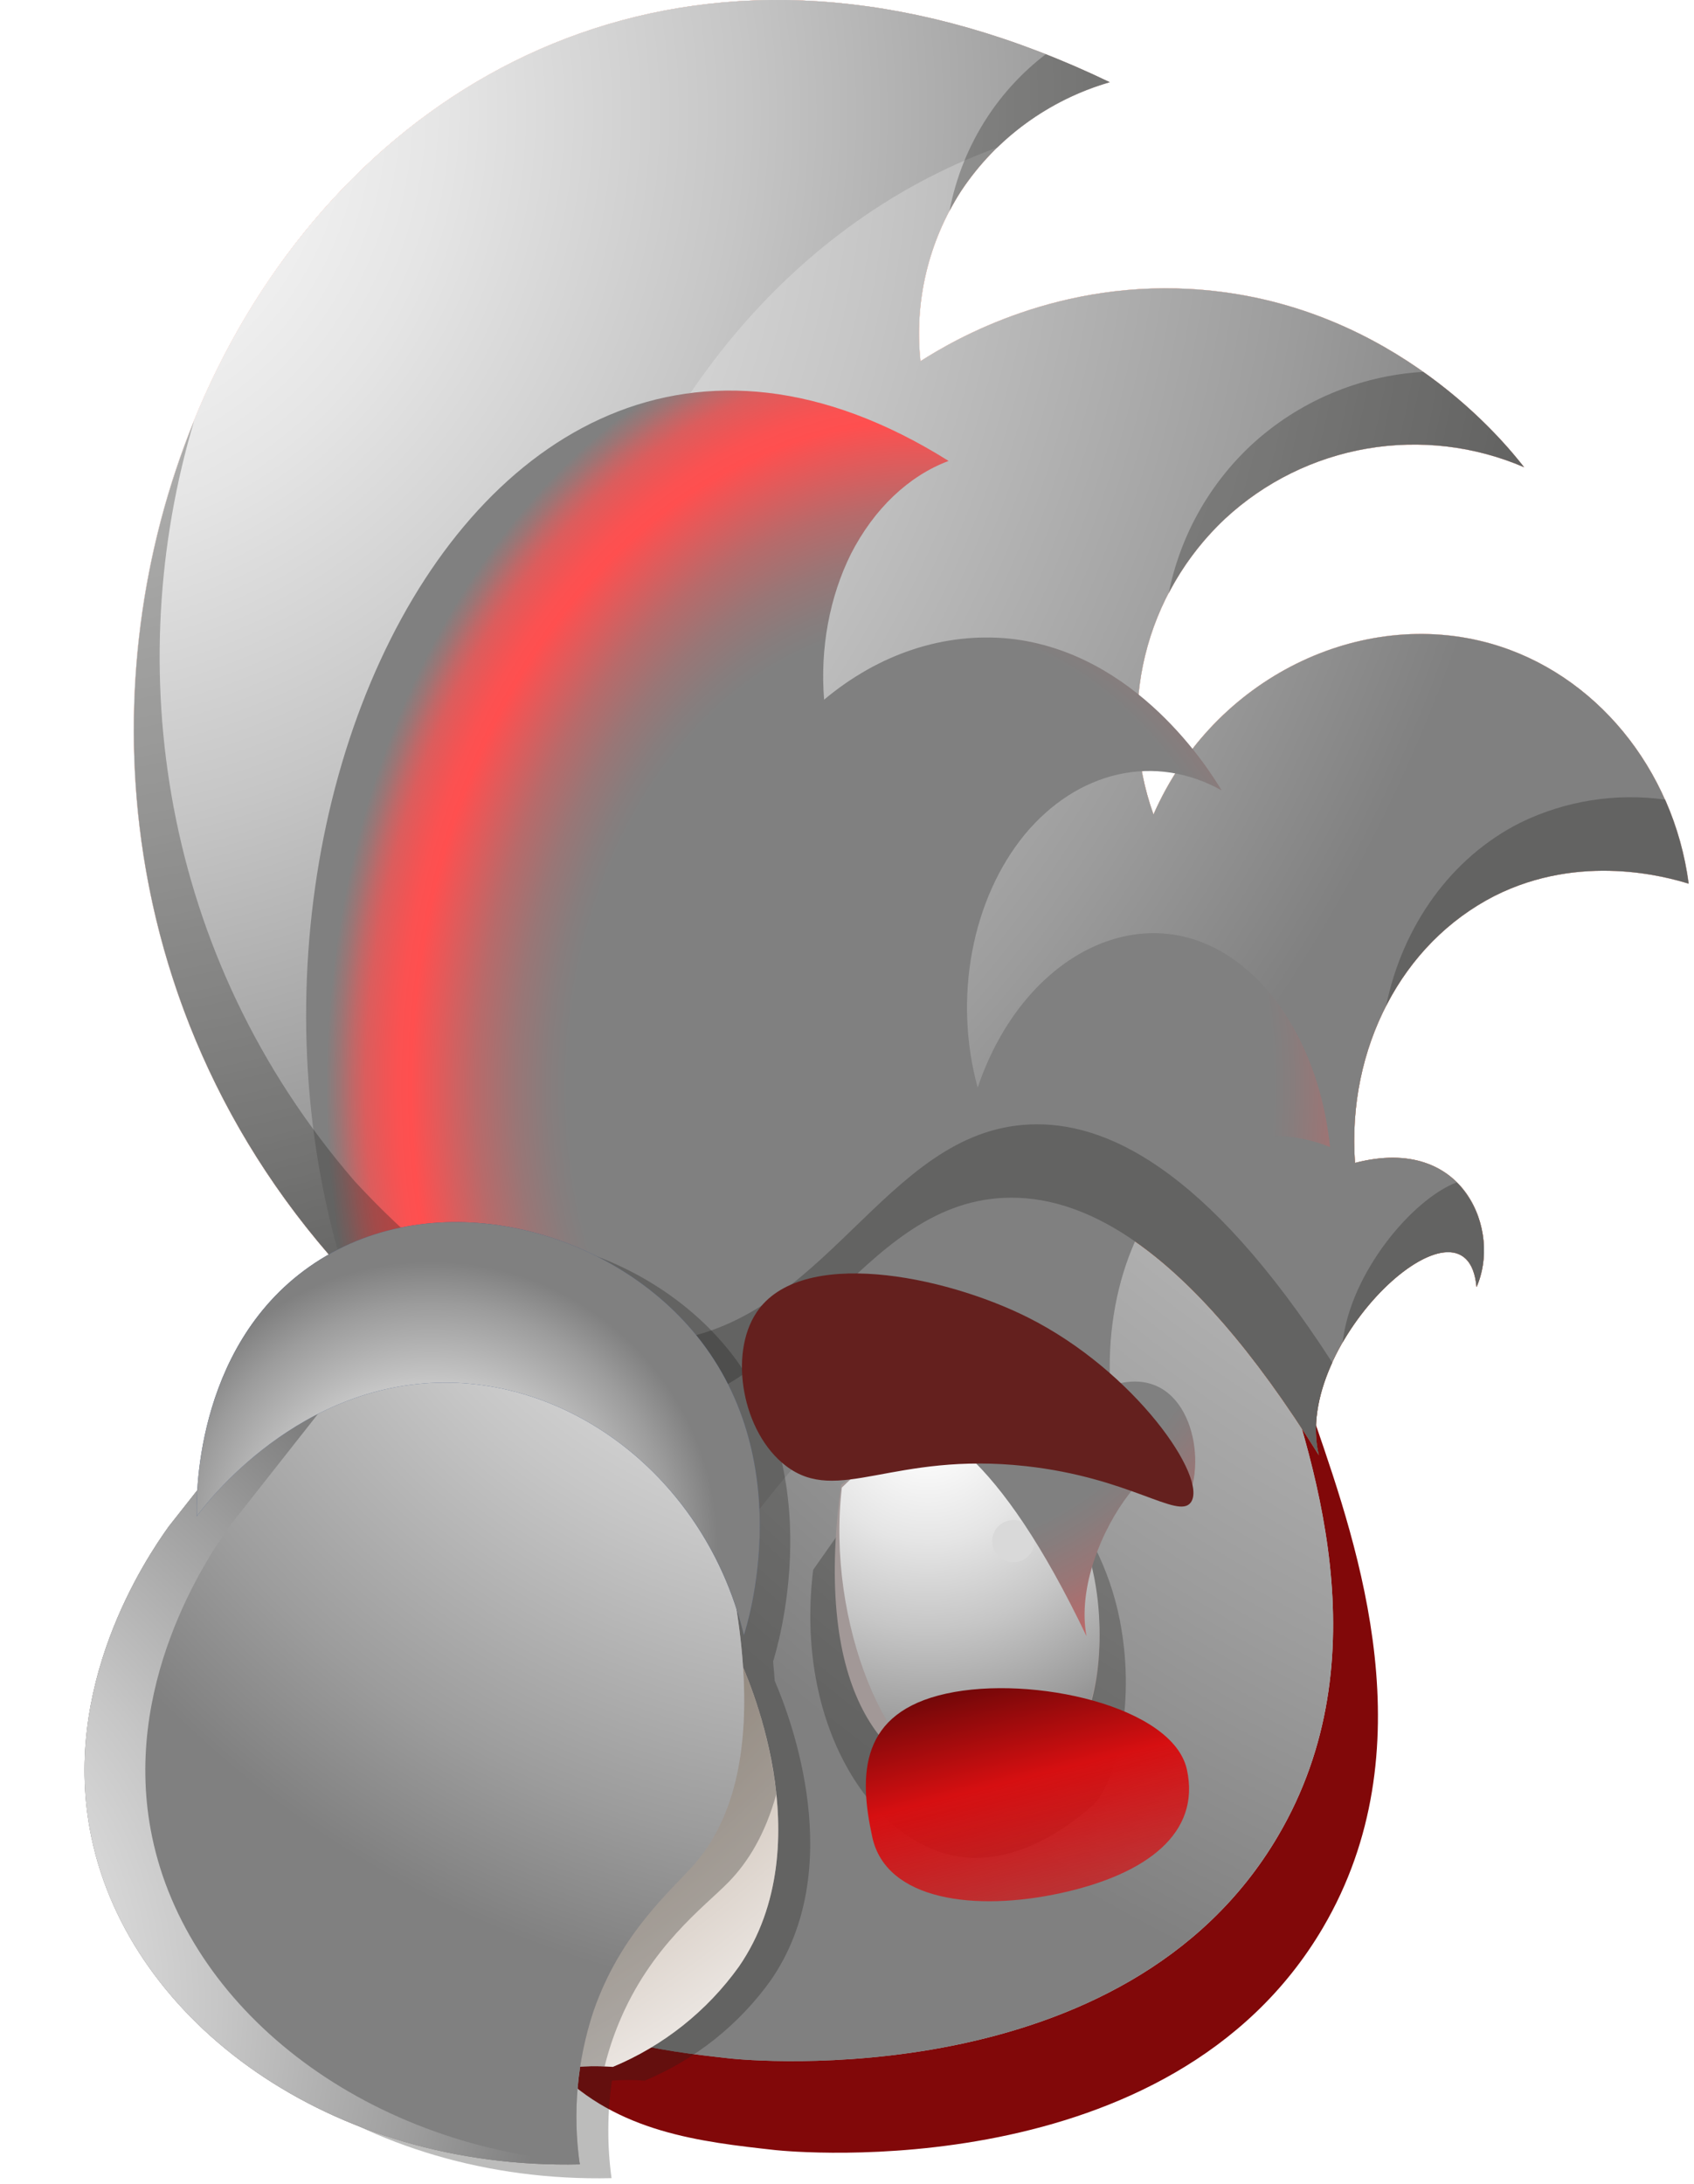 <svg width="242" height="312" viewBox="0 0 242 312" fill="none" xmlns="http://www.w3.org/2000/svg">
<path d="M79.388 295.554C88.19 304.647 100.116 305.962 110.771 307.143C113.138 307.395 167.142 312.56 188.99 275.376C203.928 249.946 194.069 221.272 188.004 203.605C183.721 191.142 178.373 175.554 163.088 163.453C146.564 150.368 117.831 140.928 98.475 152.848C85.856 160.595 82.401 181.301 75.973 222.398C66.91 280.194 75.216 291.255 79.388 295.554Z" fill="#810809"/>
<path style="mix-blend-mode:overlay" d="M104.35 294.058C106.717 294.31 160.705 299.467 182.561 262.29C197.547 236.861 187.656 208.187 181.598 190.52C180.478 187.276 179.28 183.82 177.876 180.285C173.999 173.84 168.989 168.146 163.087 163.476C146.563 150.391 117.83 140.952 98.475 152.871C85.855 160.618 82.4 181.324 75.972 222.421C70.837 255.118 71.24 272.856 73.385 282.87C82.14 291.578 93.86 292.893 104.35 294.058Z" fill="url(#paint0_radial_2042_96)"/>
<path style="mix-blend-mode:overlay" d="M104.35 294.058C106.717 294.31 160.705 299.467 182.561 262.29C197.547 236.861 187.656 208.187 181.598 190.52C180.478 187.276 179.28 183.82 177.876 180.285C173.999 173.84 168.989 168.146 163.087 163.476C146.563 150.391 117.83 140.952 98.475 152.871C85.855 160.618 82.4 181.324 75.972 222.421C70.837 255.118 71.24 272.856 73.385 282.87C82.14 291.578 93.86 292.893 104.35 294.058Z" fill="url(#paint1_radial_2042_96)"/>
<g style="mix-blend-mode:overlay" opacity="0.3">
<path d="M131.151 202.912L116.165 224.256C113.476 246.379 124.573 263.212 136.869 265.196C145.545 266.589 153.322 260.37 156.099 257.905C158.875 255.441 162.542 244.427 159.955 231.35C158.517 224.102 155.115 217.387 150.12 211.935C145.269 207.983 137.729 203.038 131.151 202.912Z" fill="#1D1D1B"/>
</g>
<path d="M132.335 202.912L120.145 212.099C116.053 242.328 126.814 253.197 137.075 254.858C144.308 256.008 150.799 250.82 153.11 248.773C155.421 246.726 158.497 237.53 156.352 226.618C155.136 220.581 152.301 214.986 148.149 210.431C144.111 207.14 137.809 203.015 132.335 202.912Z" fill="#A29897"/>
<g filter="url(#filter0_i_2042_96)">
<path d="M152.164 224.752C154.112 234.64 150.286 243.71 143.637 245.009C136.989 246.308 130.032 239.333 128.1 229.444C126.167 219.556 129.977 210.486 136.626 209.179C143.275 207.872 150.231 214.863 152.164 224.752Z" fill="url(#paint2_linear_2042_96)"/>
</g>
<path d="M146.927 225.783C148.024 231.357 145.863 236.466 142.108 237.206C138.354 237.946 134.434 234.002 133.361 228.428C132.288 222.854 134.41 217.721 138.149 216.996C141.887 216.272 145.839 220.193 146.927 225.783Z" fill="url(#paint3_linear_2042_96)"/>
<path style="mix-blend-mode:overlay" d="M132.335 200.894L120.264 212.502C118.016 231.671 126.814 253.126 137.075 254.852C144.308 256.046 150.799 250.657 153.11 248.53C155.421 246.404 158.497 236.852 156.352 225.518C155.136 219.247 152.301 213.436 148.149 208.704C144.111 205.286 137.809 201 132.335 200.894Z" fill="url(#paint4_radial_2042_96)"/>
<g style="mix-blend-mode:plus-lighter" filter="url(#filter1_d_2042_96)">
<circle cx="144.764" cy="220.157" r="3.016" fill="#D9D9D9"/>
</g>
<path d="M169.556 252.785C171.539 261.826 163.902 267.719 151.607 270.416C139.311 273.114 126.6 271.489 124.616 262.448C122.633 253.408 122.883 244.631 135.179 241.933C147.475 239.235 167.572 243.745 169.556 252.785Z" fill="url(#paint5_linear_2042_96)"/>
<path d="M193.572 166.122C209.441 161.981 214.457 176.152 210.924 183.86C209.599 168.602 184.462 191.733 188.406 207.873C169.303 177.168 154.23 170.618 143.401 171.098C122.484 172.027 114.376 199.803 90.714 202.11C73.614 203.802 58.068 191.213 46.955 179.191C-23.242 97.879 48.588 -41.308 158.513 11.748C149.827 14.249 142.313 19.749 137.312 27.266C132.646 34.474 130.594 43.059 131.499 51.593C136.428 48.444 151.446 39.674 171.811 41.406C199.33 43.721 215.112 63.364 217.731 66.749C210.669 63.708 202.874 62.782 195.294 64.082C187.715 65.381 180.677 68.852 175.037 74.071C169.385 79.353 165.403 86.169 163.582 93.681C161.76 101.192 162.178 109.071 164.783 116.349C173.42 96.666 194.55 86.707 212.99 91.943C227.842 96.163 239.066 109.767 241.227 126.237C238.143 125.285 225.815 121.773 213.487 127.985C200.363 134.654 192.405 149.707 193.572 166.122Z" fill="#F24511"/>
<path style="mix-blend-mode:multiply" d="M193.572 166.122C209.441 161.981 214.457 176.152 210.924 183.86C209.599 168.602 184.462 191.733 188.406 207.873C169.303 177.168 154.23 170.618 143.401 171.098C122.484 172.027 114.376 199.803 90.714 202.11C73.614 203.802 58.068 191.213 46.955 179.191C-23.242 97.879 48.588 -41.308 158.513 11.748C149.827 14.249 142.313 19.749 137.312 27.266C132.646 34.474 130.594 43.059 131.499 51.593C136.428 48.444 151.446 39.674 171.811 41.406C199.33 43.721 215.112 63.364 217.731 66.749C210.669 63.708 202.874 62.782 195.294 64.082C187.715 65.381 180.677 68.852 175.037 74.071C169.385 79.353 165.403 86.169 163.582 93.681C161.76 101.192 162.178 109.071 164.783 116.349C173.42 96.666 194.55 86.707 212.99 91.943C227.842 96.163 239.066 109.767 241.227 126.237C238.143 125.285 225.815 121.773 213.487 127.985C200.363 134.654 192.405 149.707 193.572 166.122Z" fill="url(#paint6_radial_2042_96)"/>
<path style="mix-blend-mode:overlay" d="M193.572 166.122C209.441 161.981 214.457 176.152 210.924 183.86C209.599 168.602 184.462 191.733 188.406 207.873C169.303 177.168 154.23 170.618 143.401 171.098C122.484 172.027 114.376 199.803 90.714 202.11C73.614 203.802 58.068 191.213 46.955 179.191C-23.242 97.879 48.588 -41.308 158.513 11.748C149.827 14.249 142.313 19.749 137.312 27.266C132.646 34.474 130.594 43.059 131.499 51.593C136.428 48.444 151.446 39.674 171.811 41.406C199.33 43.721 215.112 63.364 217.731 66.749C210.669 63.708 202.874 62.782 195.294 64.082C187.715 65.381 180.677 68.852 175.037 74.071C169.385 79.353 165.403 86.169 163.582 93.681C161.76 101.192 162.178 109.071 164.783 116.349C173.42 96.666 194.55 86.707 212.99 91.943C227.842 96.163 239.066 109.767 241.227 126.237C238.143 125.285 225.815 121.773 213.487 127.985C200.363 134.654 192.405 149.707 193.572 166.122Z" fill="url(#paint7_radial_2042_96)"/>
<path style="mix-blend-mode:overlay" d="M107.213 195.26C55.283 135.11 81.067 43.358 142.462 21.078C146.984 16.715 152.5 13.513 158.536 11.748C48.611 -41.308 -23.242 97.879 46.978 179.191C58.091 191.213 73.637 203.802 90.737 202.109C97.283 201.472 102.639 198.874 107.395 195.449C107.332 195.386 107.284 195.323 107.213 195.26Z" fill="url(#paint8_radial_2042_96)"/>
<g style="mix-blend-mode:overlay" filter="url(#filter2_f_2042_96)">
<path d="M158.603 197.984C169.047 194.459 172.363 206.622 170.045 213.171C169.168 200.12 152.619 219.924 155.215 233.728C142.647 207.47 132.711 201.84 125.565 202.256C111.787 203.041 106.45 226.818 90.875 228.789C79.62 230.242 69.394 219.461 62.072 209.158C15.849 139.556 63.15 20.444 135.513 65.846C129.795 67.989 124.85 72.698 121.559 79.132C118.493 85.303 117.142 92.646 117.729 99.948C125.602 93.358 134.922 90.296 144.262 91.233C162.379 93.203 172.78 110.023 174.517 112.905C169.867 110.305 164.735 109.515 159.745 110.63C154.755 111.745 150.123 114.718 146.411 119.187C142.692 123.708 140.073 129.541 138.876 135.968C137.678 142.395 137.954 149.136 139.67 155.362C145.352 138.55 159.275 129.991 171.413 134.491C181.179 138.103 188.579 149.748 190.001 163.858C187.956 163.034 179.86 160.027 171.74 165.358C163.087 171.059 157.835 183.937 158.603 197.984Z" fill="url(#paint9_radial_2042_96)" style="mix-blend-mode:overlay"/>
</g>
<g style="mix-blend-mode:overlay" opacity="0.3">
<path d="M190.346 194.677C172.087 166.397 157.582 160.162 147.092 160.634C126.183 161.555 118.059 189.331 94.405 191.646C77.313 193.338 61.76 180.734 50.662 168.735C22.765 136.456 17.299 95.012 27.726 60.135C12.74 96.926 16.25 143.589 46.979 179.206C58.092 191.228 73.638 203.817 90.738 202.125C114.399 199.818 122.508 172.042 143.425 171.113C154.254 170.633 169.327 177.214 188.429 207.888C187.373 203.668 188.351 199.007 190.346 194.677Z" fill="#1D1D1B"/>
</g>
<g style="mix-blend-mode:overlay" opacity="0.3">
<path d="M141.011 16.786C138.363 20.855 136.538 25.402 135.64 30.17C136.152 29.194 136.705 28.226 137.336 27.25C142.337 19.733 149.85 14.233 158.536 11.732C155.445 10.252 152.416 8.929 149.395 7.748C146.107 10.264 143.271 13.32 141.011 16.786Z" fill="#1D1D1B"/>
</g>
<g style="mix-blend-mode:overlay" opacity="0.3">
<path d="M166.952 84.794C169.027 80.787 171.769 77.161 175.06 74.071C180.7 68.852 187.738 65.381 195.318 64.081C202.898 62.782 210.692 63.708 217.754 66.749C213.631 61.534 208.771 56.944 203.328 53.121C194.163 53.661 185.47 57.362 178.736 63.592C172.68 69.252 168.558 76.669 166.952 84.794Z" fill="#1D1D1B"/>
</g>
<g style="mix-blend-mode:overlay" opacity="0.3">
<path d="M208.108 168.901C201.735 171.318 192.893 181.883 191.805 191.803C198.067 180.907 210.04 173.467 210.947 183.86C211.976 181.36 212.256 178.615 211.752 175.959C211.248 173.304 209.982 170.852 208.108 168.901Z" fill="#1D1D1B"/>
</g>
<g style="mix-blend-mode:overlay" opacity="0.3">
<path d="M217.193 117.521C207.303 122.497 200.362 132.236 198.004 143.738C201.375 136.978 206.814 131.463 213.534 127.992C225.861 121.781 238.189 125.292 241.273 126.245C240.728 122.1 239.592 118.054 237.898 114.23C230.822 113.243 223.612 114.389 217.193 117.521Z" fill="#1D1D1B"/>
</g>
<g style="mix-blend-mode:overlay" opacity="0.3">
<path d="M110.668 240.097C110.487 237.499 110.487 238.097 110.447 237.318C110.905 235.877 118.879 210.053 103.349 191.961C90.398 176.845 65.695 171.011 48.721 182.947C35.644 192.158 33.144 207.692 32.71 214.864L28.648 220.013C25.343 224.658 13.087 242.939 17.606 264.448C23.127 290.886 51.821 311.938 87.361 311.151C86.731 306.528 86.749 301.841 87.416 297.223C88.975 297.096 90.542 297.096 92.101 297.223C99.316 294.209 105.548 289.251 110.1 282.902C121.119 266.975 113.018 245.545 110.668 240.097Z" fill="#1D1D1B"/>
</g>
<path d="M105.557 236.854C70.12 237.499 58.573 243.609 56.53 250.537C56.088 251.922 54.408 253.875 52.121 256.166L74.86 296.767C78.945 295.429 83.256 294.915 87.542 295.255C94.765 292.248 101.004 287.288 105.557 280.935C117.767 263.212 106.409 238.664 105.557 236.854Z" fill="#A29897"/>
<path style="mix-blend-mode:multiply" d="M105.557 236.854C70.12 237.499 58.573 243.609 56.53 250.537C56.088 251.922 54.408 253.875 52.121 256.166L74.86 296.767C78.945 295.429 83.256 294.915 87.542 295.255C94.765 292.248 101.004 287.288 105.557 280.935C117.767 263.212 106.409 238.664 105.557 236.854Z" fill="url(#paint10_radial_2042_96)"/>
<g style="mix-blend-mode:overlay" opacity="0.3">
<path d="M110.905 256.284C110.153 249.568 108.348 243.011 105.557 236.854C70.12 237.499 58.573 243.609 56.53 250.537C56.088 251.922 54.408 253.875 52.121 256.166L74.86 296.767C78.572 295.555 82.473 295.022 86.375 295.193C86.891 293.087 87.566 291.024 88.394 289.02C92.937 277.998 100.572 272.44 104.059 268.881C106.859 266.023 109.327 262 110.905 256.284Z" fill="#1D1D1B"/>
</g>
<path d="M96.463 197.417L47.049 188.93L24.105 218.06C20.792 222.689 8.543 240.97 13.063 262.479C18.584 288.925 47.301 309.977 82.826 309.182C81.774 301.844 82.441 294.364 84.774 287.327C88.662 276.06 95.934 270.053 99.215 266.282C106.858 257.456 111.385 239.199 96.463 197.417Z" fill="#A29897"/>
<path style="mix-blend-mode:overlay" d="M96.463 197.417L47.049 188.93L24.105 218.06C20.792 222.689 8.543 240.97 13.063 262.479C18.584 288.925 47.301 309.977 82.826 309.182C81.774 301.844 82.441 294.364 84.774 287.327C88.662 276.06 95.934 270.053 99.215 266.282C106.858 257.456 111.385 239.199 96.463 197.417Z" fill="url(#paint11_radial_2042_96)"/>
<path style="mix-blend-mode:overlay" d="M21.739 262.448C17.243 240.939 29.492 222.658 32.781 218.029L54.676 190.237L47.041 188.93L24.097 218.06C20.784 222.689 8.535 240.971 13.055 262.48C18.576 288.925 47.294 309.977 82.818 309.182C82.818 309.088 82.818 308.978 82.778 308.875C51.355 306.34 26.794 286.689 21.739 262.448Z" fill="url(#paint12_radial_2042_96)"/>
<path d="M28.113 216.604C28.034 214.706 27.521 192.693 44.179 180.962C61.153 169.027 85.863 174.853 98.814 189.961C114.329 208.069 106.749 232.153 106.268 233.578C101.228 212.628 83.663 197.976 64.465 197.511C42.673 197.039 29.312 214.942 28.113 216.604Z" fill="#455B87"/>
<path style="mix-blend-mode:overlay" d="M28.113 216.604C28.034 214.706 27.521 192.693 44.179 180.962C61.153 169.027 85.863 174.853 98.814 189.961C114.329 208.069 106.749 232.153 106.268 233.578C101.228 212.628 83.663 197.976 64.465 197.511C42.673 197.039 29.312 214.942 28.113 216.604Z" fill="url(#paint13_radial_2042_96)"/>
<path d="M170.108 214.633C172.652 211.221 162.194 195.885 146.81 188.182C134.773 182.166 114.358 178.078 108.091 187.465C104.054 193.467 106.053 204.664 112.287 209.411C119.711 215.064 127.563 207.333 146.547 209.44C161.416 211.073 168.29 217.092 170.108 214.633Z" fill="#64201E"/>
<defs>
<filter id="filter0_i_2042_96" x="127.597" y="209.022" width="25.075" height="38.243" filterUnits="userSpaceOnUse" color-interpolation-filters="sRGB">
<feFlood flood-opacity="0" result="BackgroundImageFix"/>
<feBlend mode="normal" in="SourceGraphic" in2="BackgroundImageFix" result="shape"/>
<feColorMatrix in="SourceAlpha" type="matrix" values="0 0 0 0 0 0 0 0 0 0 0 0 0 0 0 0 0 0 127 0" result="hardAlpha"/>
<feOffset dy="4"/>
<feGaussianBlur stdDeviation="1.05"/>
<feComposite in2="hardAlpha" operator="arithmetic" k2="-1" k3="1"/>
<feColorMatrix type="matrix" values="0 0 0 0 0 0 0 0 0 0.187 0 0 0 0 0.187 0 0 0 1 0"/>
<feBlend mode="normal" in2="shape" result="effect1_innerShadow_2042_96"/>
</filter>
<filter id="filter1_d_2042_96" x="138.748" y="214.141" width="12.032" height="12.032" filterUnits="userSpaceOnUse" color-interpolation-filters="sRGB">
<feFlood flood-opacity="0" result="BackgroundImageFix"/>
<feColorMatrix in="SourceAlpha" type="matrix" values="0 0 0 0 0 0 0 0 0 0 0 0 0 0 0 0 0 0 127 0" result="hardAlpha"/>
<feOffset/>
<feGaussianBlur stdDeviation="1.5"/>
<feComposite in2="hardAlpha" operator="out"/>
<feColorMatrix type="matrix" values="0 0 0 0 1 0 0 0 0 1 0 0 0 0 1 0 0 0 0.5 0"/>
<feBlend mode="normal" in2="BackgroundImageFix" result="effect1_dropShadow_2042_96"/>
<feBlend mode="normal" in="SourceGraphic" in2="effect1_dropShadow_2042_96" result="shape"/>
</filter>
<filter id="filter2_f_2042_96" x="0.733" y="12.793" width="232.269" height="263.935" filterUnits="userSpaceOnUse" color-interpolation-filters="sRGB">
<feFlood flood-opacity="0" result="BackgroundImageFix"/>
<feBlend mode="normal" in="SourceGraphic" in2="BackgroundImageFix" result="shape"/>
<feGaussianBlur stdDeviation="21.5" result="effect1_foregroundBlur_2042_96"/>
</filter>
<radialGradient id="paint0_radial_2042_96" cx="0" cy="0" r="1" gradientUnits="userSpaceOnUse" gradientTransform="translate(240.95 297.184) scale(158.156 157.869)">
<stop stop-color="white"/>
<stop offset="0.14" stop-color="#F8F8F8"/>
<stop offset="0.34" stop-color="#E5E5E5"/>
<stop offset="0.58" stop-color="#C6C6C6"/>
<stop offset="0.85" stop-color="#9C9C9C"/>
<stop offset="1" stop-color="#808080"/>
</radialGradient>
<radialGradient id="paint1_radial_2042_96" cx="0" cy="0" r="1" gradientUnits="userSpaceOnUse" gradientTransform="translate(303.465 10.732) scale(299.59 299.048)">
<stop stop-color="white"/>
<stop offset="0.14" stop-color="#F8F8F8"/>
<stop offset="0.34" stop-color="#E5E5E5"/>
<stop offset="0.58" stop-color="#C6C6C6"/>
<stop offset="0.85" stop-color="#9C9C9C"/>
<stop offset="1" stop-color="#808080"/>
</radialGradient>
<linearGradient id="paint2_linear_2042_96" x1="152.513" y1="218.652" x2="141.618" y2="258.338" gradientUnits="userSpaceOnUse">
<stop stop-color="#254040"/>
<stop offset="1" stop-color="#60A6A6"/>
</linearGradient>
<linearGradient id="paint3_linear_2042_96" x1="140.148" y1="216.91" x2="146.101" y2="253.361" gradientUnits="userSpaceOnUse">
<stop stop-color="#070314"/>
<stop offset="1" stop-color="#504F82"/>
</linearGradient>
<radialGradient id="paint4_radial_2042_96" cx="0" cy="0" r="1" gradientUnits="userSpaceOnUse" gradientTransform="translate(132.556 202.661) scale(49.879 51.717)">
<stop stop-color="white"/>
<stop offset="0.14" stop-color="#F8F8F8"/>
<stop offset="0.34" stop-color="#E5E5E5"/>
<stop offset="0.58" stop-color="#C6C6C6"/>
<stop offset="0.85" stop-color="#9C9C9C"/>
<stop offset="1" stop-color="#808080"/>
</radialGradient>
<linearGradient id="paint5_linear_2042_96" x1="149.64" y1="237.389" x2="167.003" y2="306.327" gradientUnits="userSpaceOnUse">
<stop stop-color="#6D0708"/>
<stop offset="0.215" stop-color="#D60F11"/>
<stop offset="1" stop-color="#D30E10" stop-opacity="0"/>
</linearGradient>
<radialGradient id="paint6_radial_2042_96" cx="0" cy="0" r="1" gradientUnits="userSpaceOnUse" gradientTransform="translate(141.098 243.411) scale(155.624 155.342)">
<stop stop-color="#522900"/>
<stop offset="0.1" stop-color="#5E3812"/>
<stop offset="0.31" stop-color="#7D5F40"/>
<stop offset="0.59" stop-color="#B09D8B"/>
<stop offset="0.95" stop-color="#F5F2F0"/>
<stop offset="1" stop-color="white"/>
</radialGradient>
<radialGradient id="paint7_radial_2042_96" cx="0" cy="0" r="1" gradientUnits="userSpaceOnUse" gradientTransform="translate(-6.418 16.252) scale(228.692 228.278)">
<stop stop-color="white"/>
<stop offset="0.14" stop-color="#F8F8F8"/>
<stop offset="0.34" stop-color="#E5E5E5"/>
<stop offset="0.58" stop-color="#C6C6C6"/>
<stop offset="0.85" stop-color="#9C9C9C"/>
<stop offset="1" stop-color="#808080"/>
</radialGradient>
<radialGradient id="paint8_radial_2042_96" cx="0" cy="0" r="1" gradientUnits="userSpaceOnUse" gradientTransform="translate(3.093 15.818) scale(177.338 177.017)">
<stop stop-color="white"/>
<stop offset="0.14" stop-color="#F8F8F8"/>
<stop offset="0.34" stop-color="#E5E5E5"/>
<stop offset="0.58" stop-color="#C6C6C6"/>
<stop offset="0.85" stop-color="#9C9C9C"/>
<stop offset="1" stop-color="#808080"/>
</radialGradient>
<radialGradient id="paint9_radial_2042_96" cx="0" cy="0" r="1" gradientUnits="userSpaceOnUse" gradientTransform="translate(131.525 155.284) scale(93.463 121.287)">
<stop offset="0.54" stop-color="#808080"/>
<stop offset="0.57" stop-color="#877D7D"/>
<stop offset="0.62" stop-color="#997676"/>
<stop offset="0.68" stop-color="#B86A6A"/>
<stop offset="0.74" stop-color="#E35A5A"/>
<stop offset="0.78" stop-color="#FF4F4F"/>
<stop offset="0.8" stop-color="#FB5151"/>
<stop offset="0.82" stop-color="#EF5555"/>
<stop offset="0.85" stop-color="#DB5D5D"/>
<stop offset="0.87" stop-color="#BF6868"/>
<stop offset="0.89" stop-color="#9C7575"/>
<stop offset="0.91" stop-color="#808080"/>
</radialGradient>
<radialGradient id="paint10_radial_2042_96" cx="0" cy="0" r="1" gradientUnits="userSpaceOnUse" gradientTransform="translate(8.26 155.864) scale(179.507 179.182)">
<stop stop-color="#522900"/>
<stop offset="0.1" stop-color="#5E3812"/>
<stop offset="0.31" stop-color="#7D5F40"/>
<stop offset="0.59" stop-color="#B09D8B"/>
<stop offset="0.95" stop-color="#F5F2F0"/>
<stop offset="1" stop-color="white"/>
</radialGradient>
<radialGradient id="paint11_radial_2042_96" cx="0" cy="0" r="1" gradientUnits="userSpaceOnUse" gradientTransform="translate(127.539 140.172) scale(146.893 146.627)">
<stop stop-color="white"/>
<stop offset="0.14" stop-color="#F8F8F8"/>
<stop offset="0.34" stop-color="#E5E5E5"/>
<stop offset="0.58" stop-color="#C6C6C6"/>
<stop offset="0.85" stop-color="#9C9C9C"/>
<stop offset="1" stop-color="#808080"/>
</radialGradient>
<radialGradient id="paint12_radial_2042_96" cx="0" cy="0" r="1" gradientUnits="userSpaceOnUse" gradientTransform="translate(-33.172 285.988) scale(111.431 111.23)">
<stop stop-color="white"/>
<stop offset="0.14" stop-color="#F8F8F8"/>
<stop offset="0.34" stop-color="#E5E5E5"/>
<stop offset="0.58" stop-color="#C6C6C6"/>
<stop offset="0.85" stop-color="#9C9C9C"/>
<stop offset="1" stop-color="#808080"/>
</radialGradient>
<radialGradient id="paint13_radial_2042_96" cx="0" cy="0" r="1" gradientUnits="userSpaceOnUse" gradientTransform="translate(61.586 220.918) scale(40.832 40.759)">
<stop stop-color="white"/>
<stop offset="0.14" stop-color="#F8F8F8"/>
<stop offset="0.34" stop-color="#E5E5E5"/>
<stop offset="0.58" stop-color="#C6C6C6"/>
<stop offset="0.85" stop-color="#9C9C9C"/>
<stop offset="1" stop-color="#808080"/>
</radialGradient>
</defs>
</svg>
